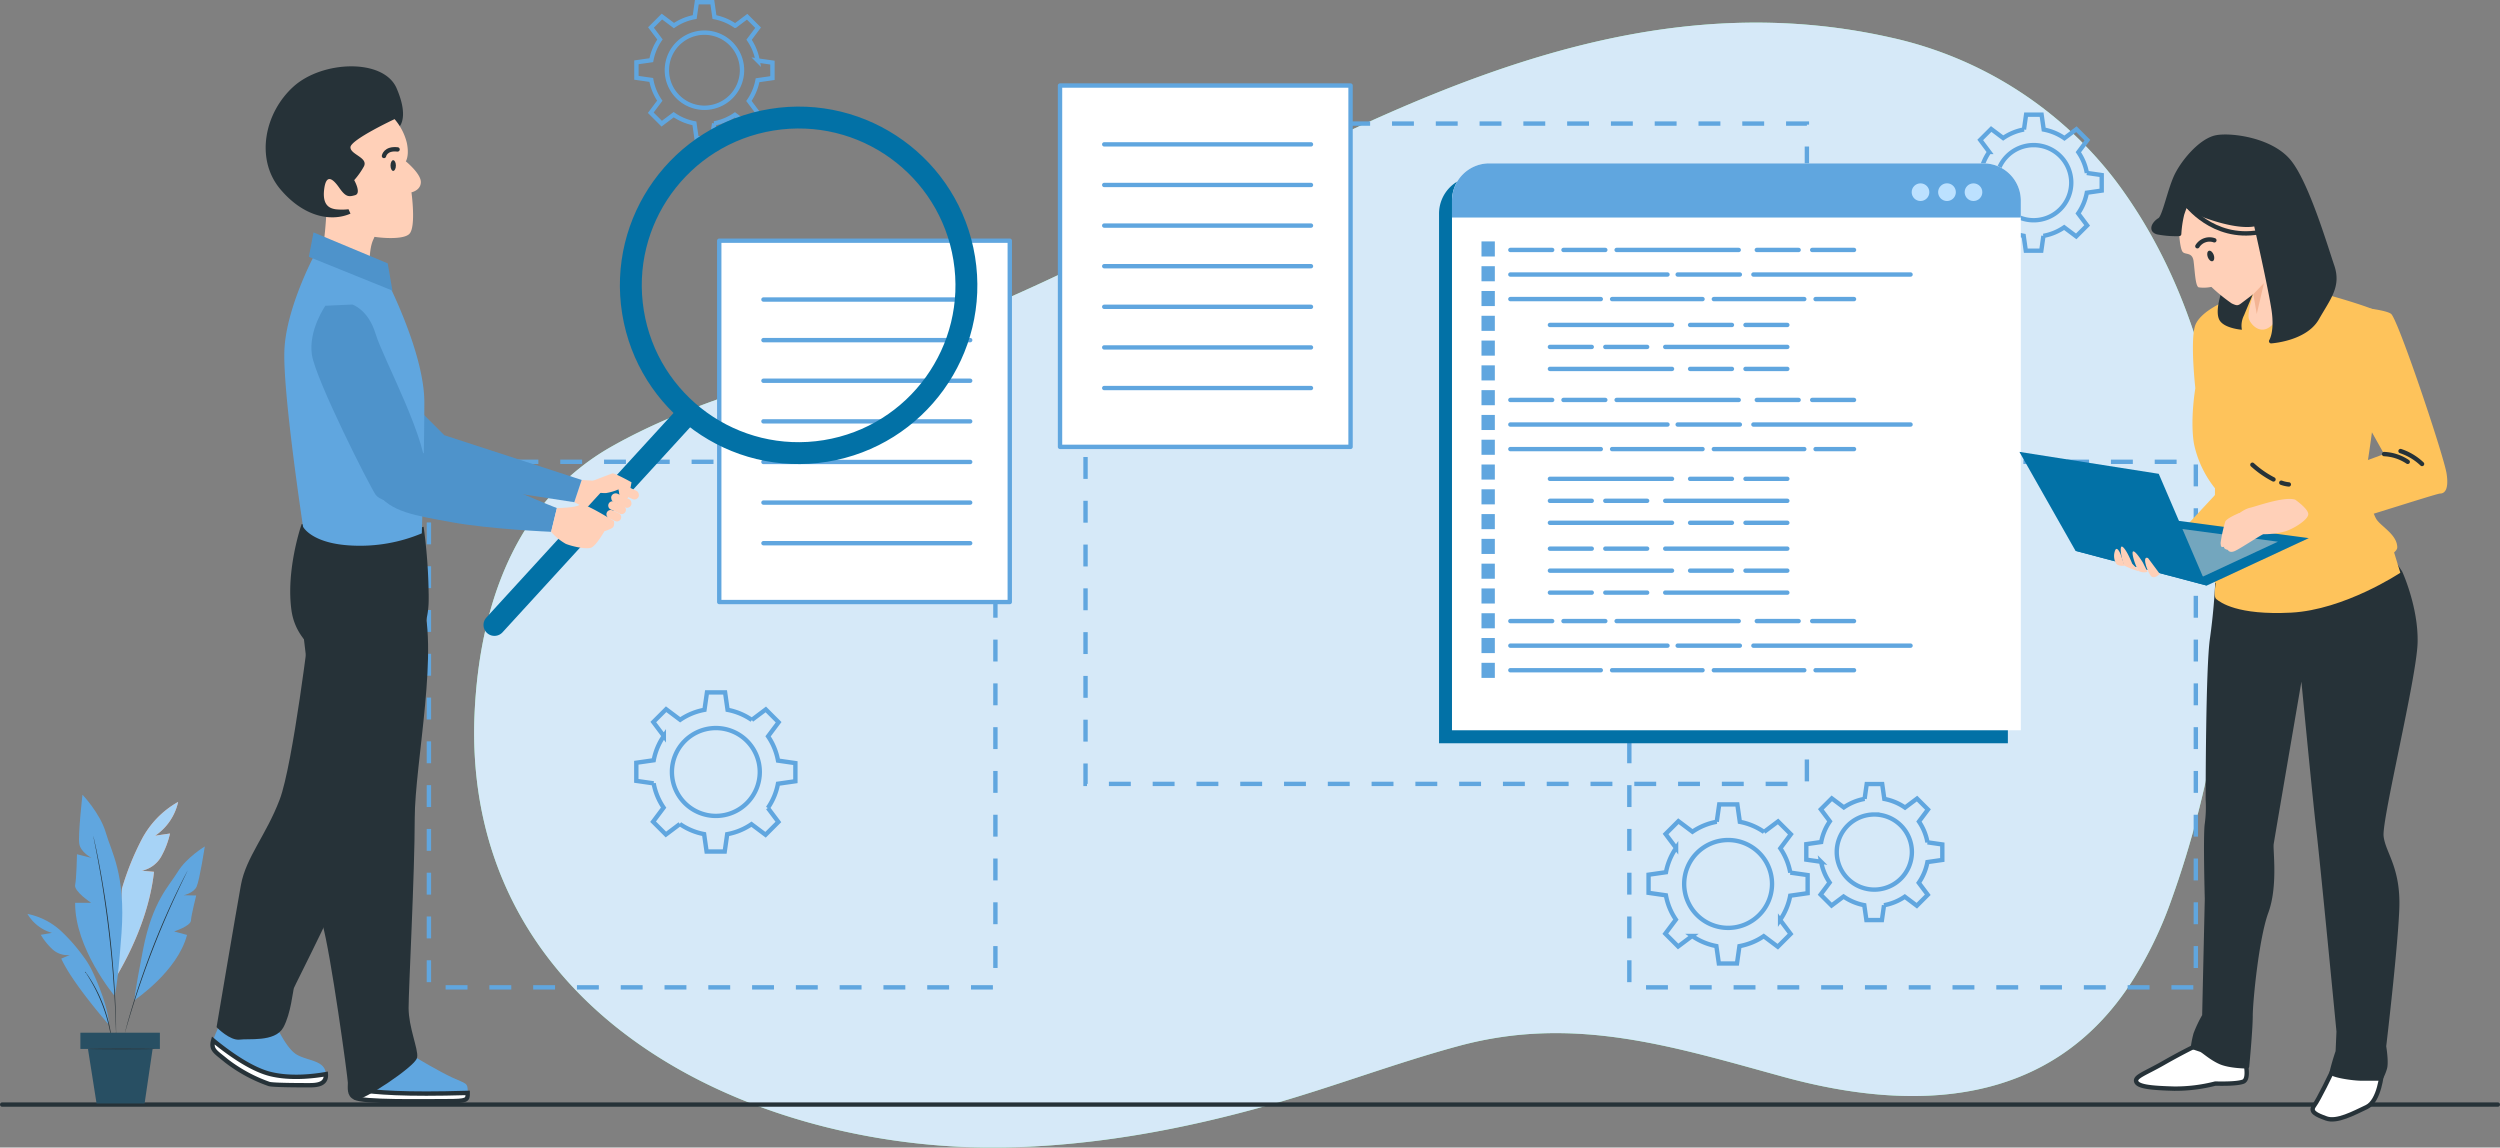 <svg xmlns="http://www.w3.org/2000/svg" width="571" height="262.103" viewBox="0 0 571 262.103">
  <rect x="0" y="0" width="571" height="262.103" fill="#808080" stroke="none"/>
  <g id="IT_Service_New_Zealand_ic_9" transform="translate(-825.956 -4858.5)">
    <g id="Group_310761" data-name="Group 310761" transform="translate(870.692 4845.2)">
      <g id="Background_Simple" data-name="Background Simple" transform="translate(18.556 21.461)">
        <g id="Group_310686" data-name="Group 310686" transform="translate(45 -3)">
          <path id="Path_140894" data-name="Path 140894" d="M181.916,74.2c56.47-27.8,114.551-64.162,180.153-49.283a88.521,88.521,0,0,1,51.364,32.912c33.459,44.833,30.738,113.5,12.559,163.97a91.711,91.711,0,0,1-9.146,18.856c-18.45,28.476-49.54,29.818-79.528,21.585-25.378-6.968-47.862-14.135-74.076-7.051-14.52,3.924-28.59,9.317-43.056,13.421-19.7,5.588-40,9.385-60.512,9.769-54.265,1.018-116.252-26.665-121.06-87.265a95.3,95.3,0,0,1-.19-11.81c1.084-24.192,9.079-48.42,31.241-60.981,22.281-12.628,48.716-17.621,72.549-26.577C155.764,86.65,168.914,80.6,181.916,74.2Z" transform="translate(-38.323 -21.461)" fill="#92e3a9"/>
          <path id="Path_140895" data-name="Path 140895" d="M181.916,74.2c56.47-27.8,114.551-64.162,180.153-49.283a88.521,88.521,0,0,1,51.364,32.912c33.459,44.833,30.738,113.5,12.559,163.97a91.711,91.711,0,0,1-9.146,18.856c-18.45,28.476-49.54,29.818-79.528,21.585-25.378-6.968-47.862-14.135-74.076-7.051-14.52,3.924-28.59,9.317-43.056,13.421-19.7,5.588-40,9.385-60.512,9.769-54.265,1.018-116.252-26.665-121.06-87.265a95.3,95.3,0,0,1-.19-11.81c1.084-24.192,9.079-48.42,31.241-60.981,22.281-12.628,48.716-17.621,72.549-26.577C155.764,86.65,168.914,80.6,181.916,74.2Z" transform="translate(-38.323 -21.461)" fill="#d6e9f8"/>
        </g>
      </g>
      <g id="Floor" transform="translate(-44.236 265.582)">
        <line id="Line_832" data-name="Line 832" x2="570" transform="translate(0 0)" fill="none" stroke="#263238" stroke-linecap="round" stroke-linejoin="round" stroke-width="1"/>
      </g>
      <g id="Segment_Lines" data-name="Segment Lines" transform="translate(53.226 41.524)">
        <rect id="Rectangle_163628" data-name="Rectangle 163628" width="164.759" height="150.818" transform="translate(149.973)" fill="none" stroke="#60a6df" stroke-miterlimit="10" stroke-width="1" stroke-dasharray="5"/>
        <rect id="Rectangle_163629" data-name="Rectangle 163629" width="129.389" height="120.038" transform="translate(0 77.25)" fill="none" stroke="#60a6df" stroke-miterlimit="10" stroke-width="1" stroke-dasharray="5"/>
        <rect id="Rectangle_163630" data-name="Rectangle 163630" width="129.389" height="120.038" transform="translate(274.176 77.25)" fill="none" stroke="#60a6df" stroke-miterlimit="10" stroke-width="1" stroke-dasharray="5"/>
      </g>
      <g id="Gears" transform="translate(117.596 39.486)">
        <path id="Path_140930" data-name="Path 140930" d="M133.33,89.29v4.138l3.964.567a14.359,14.359,0,0,0,2.276,5.545l-2.41,3.215,2.926,2.926,3.2-2.4a14.35,14.35,0,0,0,5.53,2.31l.569,3.978h4.138l.567-3.963a14.351,14.351,0,0,0,5.545-2.276l3.215,2.41,2.926-2.926-2.4-3.2a14.357,14.357,0,0,0,2.31-5.53l3.978-.569V89.372L165.7,88.8a14.355,14.355,0,0,0-2.276-5.545l2.41-3.215-2.926-2.926-3.2,2.4a14.359,14.359,0,0,0-5.53-2.31l-.569-3.978H149.47L148.9,77.2a14.371,14.371,0,0,0-5.545,2.276l-3.214-2.41-2.926,2.926,2.4,3.2a14.359,14.359,0,0,0-2.31,5.53ZM151.5,81.367A10.033,10.033,0,1,1,141.466,91.4,10.033,10.033,0,0,1,151.5,81.367Z" transform="translate(-150.33 58.736)" fill="none" stroke="#60a6df" stroke-miterlimit="10" stroke-width="1"/>
        <path id="Path_140931" data-name="Path 140931" d="M192.064,84.11v3.539l3.389.484a12.277,12.277,0,0,0,1.947,4.742l-2.061,2.749,2.5,2.5,2.739-2.054a12.282,12.282,0,0,0,4.729,1.976l.487,3.4h3.539l.485-3.39a12.275,12.275,0,0,0,4.742-1.947l2.749,2.061,2.5-2.5-2.054-2.739a12.282,12.282,0,0,0,1.976-4.729l3.4-.487V84.179l-3.39-.485a12.275,12.275,0,0,0-1.947-4.742l2.061-2.749-2.5-2.5-2.739,2.054a12.273,12.273,0,0,0-4.729-1.976l-.487-3.4h-3.539l-.484,3.39a12.278,12.278,0,0,0-4.742,1.947l-2.748-2.061-2.5,2.5,2.054,2.74a12.282,12.282,0,0,0-1.976,4.729ZM207.6,77.334a8.58,8.58,0,1,1-8.58,8.579A8.579,8.579,0,0,1,207.6,77.334Z" transform="translate(-209.037 -96.063)" fill="none" stroke="#60a6df" stroke-miterlimit="10" stroke-width="1"/>
        <path id="Path_140932" data-name="Path 140932" d="M497.884,342.294v4.138l3.964.567a14.354,14.354,0,0,0,2.276,5.545l-2.411,3.214,2.926,2.926,3.2-2.4a14.361,14.361,0,0,0,5.531,2.31l.569,3.978h4.138l.567-3.964a14.354,14.354,0,0,0,5.545-2.276l3.214,2.411,2.926-2.926-2.4-3.2a14.352,14.352,0,0,0,2.31-5.531l3.978-.569v-4.138l-3.963-.567a14.351,14.351,0,0,0-2.276-5.545l2.41-3.215-2.926-2.926-3.2,2.4a14.358,14.358,0,0,0-5.53-2.31l-.569-3.978h-4.138l-.567,3.963a14.353,14.353,0,0,0-5.545,2.276l-3.214-2.41-2.926,2.926,2.4,3.2a14.359,14.359,0,0,0-2.31,5.53Zm18.168-7.923A10.033,10.033,0,1,1,506.02,344.4,10.033,10.033,0,0,1,516.052,334.371Z" transform="translate(-283.686 -168.695)" fill="none" stroke="#60a6df" stroke-miterlimit="10" stroke-width="1"/>
        <path id="Path_140933" data-name="Path 140933" d="M556.618,337.113v3.539l3.389.485a12.275,12.275,0,0,0,1.947,4.742l-2.061,2.749,2.5,2.5,2.739-2.053a12.284,12.284,0,0,0,4.73,1.975l.486,3.4h3.539l.485-3.389a12.293,12.293,0,0,0,4.742-1.947l2.749,2.061,2.5-2.5-2.054-2.739a12.271,12.271,0,0,0,1.976-4.73l3.4-.487v-3.539l-3.39-.485a12.279,12.279,0,0,0-1.946-4.742l2.061-2.749-2.5-2.5-2.74,2.054a12.282,12.282,0,0,0-4.729-1.976l-.487-3.4H570.42l-.485,3.389a12.28,12.28,0,0,0-4.742,1.947l-2.749-2.061-2.5,2.5L562,331.9a12.286,12.286,0,0,0-1.976,4.73Zm15.537-6.776a8.58,8.58,0,1,1-8.58,8.58A8.58,8.58,0,0,1,572.155,330.338Z" transform="translate(-306.393 -170.494)" fill="none" stroke="#60a6df" stroke-miterlimit="10" stroke-width="1"/>
        <path id="Path_140934" data-name="Path 140934" d="M628.081,68.033v3.539l3.389.484a12.279,12.279,0,0,0,1.947,4.742l-2.061,2.749,2.5,2.5L636.6,80a12.285,12.285,0,0,0,4.73,1.976l.487,3.4h3.539l.485-3.389a12.275,12.275,0,0,0,4.742-1.947l2.749,2.061,2.5-2.5-2.054-2.739a12.278,12.278,0,0,0,1.976-4.729l3.4-.487V68.1l-3.389-.485a12.293,12.293,0,0,0-1.947-4.742l2.061-2.749-2.5-2.5-2.739,2.054a12.277,12.277,0,0,0-4.73-1.976l-.487-3.4h-3.539l-.485,3.39a12.272,12.272,0,0,0-4.742,1.947l-2.749-2.061-2.5,2.5,2.054,2.74a12.282,12.282,0,0,0-1.976,4.729Zm15.537-6.775a8.58,8.58,0,1,1-8.58,8.579A8.579,8.579,0,0,1,643.618,61.257Z" transform="translate(-341.456 -54.3)" fill="none" stroke="#60a6df" stroke-miterlimit="10" stroke-width="1"/>
      </g>
      <g id="Screen" transform="translate(283.941 50.614)">
        <g id="Group_310697" data-name="Group 310697">
          <path id="Rectangle_163632" data-name="Rectangle 163632" d="M8.521,0H121.4a8.521,8.521,0,0,1,8.521,8.521V129.484a0,0,0,0,1,0,0H0a0,0,0,0,1,0,0V8.521A8.521,8.521,0,0,1,8.521,0Z" transform="translate(0 2.957)" fill="#0271a6"/>
          <path id="Rectangle_163633" data-name="Rectangle 163633" d="M8.521,0H121.4a8.521,8.521,0,0,1,8.521,8.521V129.485a0,0,0,0,1,0,0H0a0,0,0,0,1,0,0V8.521A8.521,8.521,0,0,1,8.521,0Z" transform="translate(2.957)" fill="#fff"/>
          <path id="Rectangle_163634" data-name="Rectangle 163634" d="M8.521,0H121.4a8.521,8.521,0,0,1,8.521,8.521v3.855a0,0,0,0,1,0,0H0a0,0,0,0,1,0,0V8.521A8.521,8.521,0,0,1,8.521,0Z" transform="translate(2.957)" fill="#60a6df"/>
          <g id="Group_310696" data-name="Group 310696" transform="translate(107.949 4.564)">
            <circle id="Ellipse_4809" data-name="Ellipse 4809" cx="2.017" cy="2.017" r="2.017" transform="translate(0 0)" fill="#bce1ff"/>
            <path id="Path_140935" data-name="Path 140935" d="M621.275,83.4a2.017,2.017,0,1,0-2.017,2.017A2.017,2.017,0,0,0,621.275,83.4Z" transform="translate(-611.19 -81.387)" fill="#bce1ff"/>
            <circle id="Ellipse_4810" data-name="Ellipse 4810" cx="2.017" cy="2.017" r="2.017" transform="translate(12.102 0)" fill="#bce1ff"/>
          </g>
        </g>
        <g id="Group_310717" data-name="Group 310717" transform="translate(9.694 17.825)">
          <g id="Group_310699" data-name="Group 310699" transform="translate(6.594 1.949)">
            <line id="Line_835" data-name="Line 835" x2="9.553" fill="none" stroke="#60a6df" stroke-linecap="round" stroke-linejoin="round" stroke-width="1"/>
            <line id="Line_836" data-name="Line 836" x2="35.89" transform="translate(0 5.612)" fill="none" stroke="#60a6df" stroke-linecap="round" stroke-linejoin="round" stroke-width="1"/>
            <line id="Line_837" data-name="Line 837" x2="35.89" transform="translate(55.513 5.612)" fill="none" stroke="#60a6df" stroke-linecap="round" stroke-linejoin="round" stroke-width="1"/>
            <line id="Line_838" data-name="Line 838" x2="14.201" transform="translate(38.214 5.612)" fill="none" stroke="#60a6df" stroke-linecap="round" stroke-linejoin="round" stroke-width="1"/>
            <line id="Line_839" data-name="Line 839" x2="20.656" transform="translate(0 11.223)" fill="none" stroke="#60a6df" stroke-linecap="round" stroke-linejoin="round" stroke-width="1"/>
            <line id="Line_840" data-name="Line 840" x2="20.656" transform="translate(23.238 11.223)" fill="none" stroke="#60a6df" stroke-linecap="round" stroke-linejoin="round" stroke-width="1"/>
            <line id="Line_841" data-name="Line 841" x2="20.656" transform="translate(46.476 11.223)" fill="none" stroke="#60a6df" stroke-linecap="round" stroke-linejoin="round" stroke-width="1"/>
            <line id="Line_842" data-name="Line 842" x2="8.779" transform="translate(69.714 11.223)" fill="none" stroke="#60a6df" stroke-linecap="round" stroke-linejoin="round" stroke-width="1"/>
            <line id="Line_843" data-name="Line 843" x2="9.553" transform="translate(12.135)" fill="none" stroke="#60a6df" stroke-linecap="round" stroke-linejoin="round" stroke-width="1"/>
            <g id="Group_310698" data-name="Group 310698" transform="translate(24.271)">
              <line id="Line_844" data-name="Line 844" x2="9.553" transform="translate(44.669)" fill="none" stroke="#60a6df" stroke-linecap="round" stroke-linejoin="round" stroke-width="1"/>
              <line id="Line_845" data-name="Line 845" x2="9.553" transform="translate(32.017)" fill="none" stroke="#60a6df" stroke-linecap="round" stroke-linejoin="round" stroke-width="1"/>
              <line id="Line_846" data-name="Line 846" x2="27.886" fill="none" stroke="#60a6df" stroke-linecap="round" stroke-linejoin="round" stroke-width="1"/>
            </g>
          </g>
          <g id="Group_310701" data-name="Group 310701" transform="translate(6.594 36.21)">
            <line id="Line_847" data-name="Line 847" x2="9.553" fill="none" stroke="#60a6df" stroke-linecap="round" stroke-linejoin="round" stroke-width="1"/>
            <line id="Line_848" data-name="Line 848" x2="35.89" transform="translate(0 5.612)" fill="none" stroke="#60a6df" stroke-linecap="round" stroke-linejoin="round" stroke-width="1"/>
            <line id="Line_849" data-name="Line 849" x2="35.89" transform="translate(55.513 5.612)" fill="none" stroke="#60a6df" stroke-linecap="round" stroke-linejoin="round" stroke-width="1"/>
            <line id="Line_850" data-name="Line 850" x2="14.201" transform="translate(38.214 5.612)" fill="none" stroke="#60a6df" stroke-linecap="round" stroke-linejoin="round" stroke-width="1"/>
            <line id="Line_851" data-name="Line 851" x2="20.656" transform="translate(0 11.224)" fill="none" stroke="#60a6df" stroke-linecap="round" stroke-linejoin="round" stroke-width="1"/>
            <line id="Line_852" data-name="Line 852" x2="20.656" transform="translate(23.238 11.224)" fill="none" stroke="#60a6df" stroke-linecap="round" stroke-linejoin="round" stroke-width="1"/>
            <line id="Line_853" data-name="Line 853" x2="20.656" transform="translate(46.476 11.224)" fill="none" stroke="#60a6df" stroke-linecap="round" stroke-linejoin="round" stroke-width="1"/>
            <line id="Line_854" data-name="Line 854" x2="8.779" transform="translate(69.714 11.224)" fill="none" stroke="#60a6df" stroke-linecap="round" stroke-linejoin="round" stroke-width="1"/>
            <line id="Line_855" data-name="Line 855" x2="9.553" transform="translate(12.135)" fill="none" stroke="#60a6df" stroke-linecap="round" stroke-linejoin="round" stroke-width="1"/>
            <g id="Group_310700" data-name="Group 310700" transform="translate(24.271)">
              <line id="Line_856" data-name="Line 856" x2="9.553" transform="translate(44.669)" fill="none" stroke="#60a6df" stroke-linecap="round" stroke-linejoin="round" stroke-width="1"/>
              <line id="Line_857" data-name="Line 857" x2="9.553" transform="translate(32.017)" fill="none" stroke="#60a6df" stroke-linecap="round" stroke-linejoin="round" stroke-width="1"/>
              <line id="Line_858" data-name="Line 858" x2="27.886" fill="none" stroke="#60a6df" stroke-linecap="round" stroke-linejoin="round" stroke-width="1"/>
            </g>
          </g>
          <g id="Group_310703" data-name="Group 310703" transform="translate(6.594 86.716)">
            <line id="Line_859" data-name="Line 859" x2="9.553" fill="none" stroke="#60a6df" stroke-linecap="round" stroke-linejoin="round" stroke-width="1"/>
            <line id="Line_860" data-name="Line 860" x2="35.89" transform="translate(0 5.612)" fill="none" stroke="#60a6df" stroke-linecap="round" stroke-linejoin="round" stroke-width="1"/>
            <line id="Line_861" data-name="Line 861" x2="35.89" transform="translate(55.513 5.612)" fill="none" stroke="#60a6df" stroke-linecap="round" stroke-linejoin="round" stroke-width="1"/>
            <line id="Line_862" data-name="Line 862" x2="14.201" transform="translate(38.214 5.612)" fill="none" stroke="#60a6df" stroke-linecap="round" stroke-linejoin="round" stroke-width="1"/>
            <line id="Line_863" data-name="Line 863" x2="20.656" transform="translate(0 11.224)" fill="none" stroke="#60a6df" stroke-linecap="round" stroke-linejoin="round" stroke-width="1"/>
            <line id="Line_864" data-name="Line 864" x2="20.656" transform="translate(23.238 11.224)" fill="none" stroke="#60a6df" stroke-linecap="round" stroke-linejoin="round" stroke-width="1"/>
            <line id="Line_865" data-name="Line 865" x2="20.656" transform="translate(46.476 11.224)" fill="none" stroke="#60a6df" stroke-linecap="round" stroke-linejoin="round" stroke-width="1"/>
            <line id="Line_866" data-name="Line 866" x2="8.779" transform="translate(69.714 11.224)" fill="none" stroke="#60a6df" stroke-linecap="round" stroke-linejoin="round" stroke-width="1"/>
            <line id="Line_867" data-name="Line 867" x2="9.553" transform="translate(12.135)" fill="none" stroke="#60a6df" stroke-linecap="round" stroke-linejoin="round" stroke-width="1"/>
            <g id="Group_310702" data-name="Group 310702" transform="translate(24.271)">
              <line id="Line_868" data-name="Line 868" x2="9.553" transform="translate(44.669)" fill="none" stroke="#60a6df" stroke-linecap="round" stroke-linejoin="round" stroke-width="1"/>
              <line id="Line_869" data-name="Line 869" x2="9.553" transform="translate(32.017)" fill="none" stroke="#60a6df" stroke-linecap="round" stroke-linejoin="round" stroke-width="1"/>
              <line id="Line_870" data-name="Line 870" x2="27.886" fill="none" stroke="#60a6df" stroke-linecap="round" stroke-linejoin="round" stroke-width="1"/>
            </g>
          </g>
          <g id="Group_310707" data-name="Group 310707" transform="translate(15.631 19.079)">
            <g id="Group_310704" data-name="Group 310704">
              <line id="Line_871" data-name="Line 871" x2="9.553" transform="translate(44.669)" fill="none" stroke="#60a6df" stroke-linecap="round" stroke-linejoin="round" stroke-width="1"/>
              <line id="Line_872" data-name="Line 872" x2="9.553" transform="translate(32.017)" fill="none" stroke="#60a6df" stroke-linecap="round" stroke-linejoin="round" stroke-width="1"/>
              <line id="Line_873" data-name="Line 873" x2="27.886" fill="none" stroke="#60a6df" stroke-linecap="round" stroke-linejoin="round" stroke-width="1"/>
            </g>
            <g id="Group_310705" data-name="Group 310705" transform="translate(0 10.042)">
              <line id="Line_874" data-name="Line 874" x2="9.553" transform="translate(44.669)" fill="none" stroke="#60a6df" stroke-linecap="round" stroke-linejoin="round" stroke-width="1"/>
              <line id="Line_875" data-name="Line 875" x2="9.553" transform="translate(32.017)" fill="none" stroke="#60a6df" stroke-linecap="round" stroke-linejoin="round" stroke-width="1"/>
              <line id="Line_876" data-name="Line 876" x2="27.886" fill="none" stroke="#60a6df" stroke-linecap="round" stroke-linejoin="round" stroke-width="1"/>
            </g>
            <g id="Group_310706" data-name="Group 310706" transform="translate(0 5.021)">
              <line id="Line_877" data-name="Line 877" x1="9.553" fill="none" stroke="#60a6df" stroke-linecap="round" stroke-linejoin="round" stroke-width="1"/>
              <line id="Line_878" data-name="Line 878" x1="9.553" transform="translate(12.652)" fill="none" stroke="#60a6df" stroke-linecap="round" stroke-linejoin="round" stroke-width="1"/>
              <line id="Line_879" data-name="Line 879" x1="27.886" transform="translate(26.336)" fill="none" stroke="#60a6df" stroke-linecap="round" stroke-linejoin="round" stroke-width="1"/>
            </g>
          </g>
          <g id="Group_310711" data-name="Group 310711" transform="translate(15.631 54.227)">
            <g id="Group_310708" data-name="Group 310708">
              <line id="Line_880" data-name="Line 880" x2="9.553" transform="translate(44.669)" fill="none" stroke="#60a6df" stroke-linecap="round" stroke-linejoin="round" stroke-width="1"/>
              <line id="Line_881" data-name="Line 881" x2="9.553" transform="translate(32.017)" fill="none" stroke="#60a6df" stroke-linecap="round" stroke-linejoin="round" stroke-width="1"/>
              <line id="Line_882" data-name="Line 882" x2="27.886" fill="none" stroke="#60a6df" stroke-linecap="round" stroke-linejoin="round" stroke-width="1"/>
            </g>
            <g id="Group_310709" data-name="Group 310709" transform="translate(0 10.042)">
              <line id="Line_883" data-name="Line 883" x2="9.553" transform="translate(44.669)" fill="none" stroke="#60a6df" stroke-linecap="round" stroke-linejoin="round" stroke-width="1"/>
              <line id="Line_884" data-name="Line 884" x2="9.553" transform="translate(32.017)" fill="none" stroke="#60a6df" stroke-linecap="round" stroke-linejoin="round" stroke-width="1"/>
              <line id="Line_885" data-name="Line 885" x2="27.886" fill="none" stroke="#60a6df" stroke-linecap="round" stroke-linejoin="round" stroke-width="1"/>
            </g>
            <g id="Group_310710" data-name="Group 310710" transform="translate(0 5.021)">
              <line id="Line_886" data-name="Line 886" x1="9.553" fill="none" stroke="#60a6df" stroke-linecap="round" stroke-linejoin="round" stroke-width="1"/>
              <line id="Line_887" data-name="Line 887" x1="9.553" transform="translate(12.652)" fill="none" stroke="#60a6df" stroke-linecap="round" stroke-linejoin="round" stroke-width="1"/>
              <line id="Line_888" data-name="Line 888" x1="27.886" transform="translate(26.336)" fill="none" stroke="#60a6df" stroke-linecap="round" stroke-linejoin="round" stroke-width="1"/>
            </g>
          </g>
          <g id="Group_310715" data-name="Group 310715" transform="translate(15.631 70.176)">
            <g id="Group_310712" data-name="Group 310712">
              <line id="Line_889" data-name="Line 889" x1="9.553" fill="none" stroke="#60a6df" stroke-linecap="round" stroke-linejoin="round" stroke-width="1"/>
              <line id="Line_890" data-name="Line 890" x1="9.553" transform="translate(12.652)" fill="none" stroke="#60a6df" stroke-linecap="round" stroke-linejoin="round" stroke-width="1"/>
              <line id="Line_891" data-name="Line 891" x1="27.886" transform="translate(26.336)" fill="none" stroke="#60a6df" stroke-linecap="round" stroke-linejoin="round" stroke-width="1"/>
            </g>
            <g id="Group_310713" data-name="Group 310713" transform="translate(0 10.042)">
              <line id="Line_892" data-name="Line 892" x1="9.553" fill="none" stroke="#60a6df" stroke-linecap="round" stroke-linejoin="round" stroke-width="1"/>
              <line id="Line_893" data-name="Line 893" x1="9.553" transform="translate(12.652)" fill="none" stroke="#60a6df" stroke-linecap="round" stroke-linejoin="round" stroke-width="1"/>
              <line id="Line_894" data-name="Line 894" x1="27.886" transform="translate(26.336)" fill="none" stroke="#60a6df" stroke-linecap="round" stroke-linejoin="round" stroke-width="1"/>
            </g>
            <g id="Group_310714" data-name="Group 310714" transform="translate(0 5.021)">
              <line id="Line_895" data-name="Line 895" x2="9.553" transform="translate(44.669)" fill="none" stroke="#60a6df" stroke-linecap="round" stroke-linejoin="round" stroke-width="1"/>
              <line id="Line_896" data-name="Line 896" x2="9.553" transform="translate(32.017)" fill="none" stroke="#60a6df" stroke-linecap="round" stroke-linejoin="round" stroke-width="1"/>
              <line id="Line_897" data-name="Line 897" x2="27.886" fill="none" stroke="#60a6df" stroke-linecap="round" stroke-linejoin="round" stroke-width="1"/>
            </g>
          </g>
          <g id="Group_310716" data-name="Group 310716">
            <rect id="Rectangle_163635" data-name="Rectangle 163635" width="3.05" height="3.446" fill="#60a6df"/>
            <rect id="Rectangle_163636" data-name="Rectangle 163636" width="3.05" height="3.446" transform="translate(0 5.662)" fill="#60a6df"/>
            <rect id="Rectangle_163637" data-name="Rectangle 163637" width="3.05" height="3.446" transform="translate(0 11.323)" fill="#60a6df"/>
            <rect id="Rectangle_163638" data-name="Rectangle 163638" width="3.05" height="3.446" transform="translate(0 16.985)" fill="#60a6df"/>
            <rect id="Rectangle_163639" data-name="Rectangle 163639" width="3.05" height="3.446" transform="translate(0 22.646)" fill="#60a6df"/>
            <rect id="Rectangle_163640" data-name="Rectangle 163640" width="3.05" height="3.446" transform="translate(0 28.308)" fill="#60a6df"/>
            <rect id="Rectangle_163641" data-name="Rectangle 163641" width="3.05" height="3.446" transform="translate(0 33.969)" fill="#60a6df"/>
            <rect id="Rectangle_163642" data-name="Rectangle 163642" width="3.05" height="3.446" transform="translate(0 39.631)" fill="#60a6df"/>
            <rect id="Rectangle_163643" data-name="Rectangle 163643" width="3.05" height="3.446" transform="translate(0 45.293)" fill="#60a6df"/>
            <rect id="Rectangle_163644" data-name="Rectangle 163644" width="3.05" height="3.446" transform="translate(0 50.954)" fill="#60a6df"/>
            <rect id="Rectangle_163645" data-name="Rectangle 163645" width="3.05" height="3.446" transform="translate(0 56.616)" fill="#60a6df"/>
            <rect id="Rectangle_163646" data-name="Rectangle 163646" width="3.05" height="3.446" transform="translate(0 62.277)" fill="#60a6df"/>
            <rect id="Rectangle_163647" data-name="Rectangle 163647" width="3.05" height="3.446" transform="translate(0 67.939)" fill="#60a6df"/>
            <rect id="Rectangle_163648" data-name="Rectangle 163648" width="3.05" height="3.446" transform="translate(0 73.6)" fill="#60a6df"/>
            <rect id="Rectangle_163649" data-name="Rectangle 163649" width="3.05" height="3.446" transform="translate(0 79.262)" fill="#60a6df"/>
            <rect id="Rectangle_163650" data-name="Rectangle 163650" width="3.05" height="3.446" transform="translate(0 84.924)" fill="#60a6df"/>
            <rect id="Rectangle_163651" data-name="Rectangle 163651" width="3.05" height="3.446" transform="translate(0 90.585)" fill="#60a6df"/>
            <rect id="Rectangle_163652" data-name="Rectangle 163652" width="3.05" height="3.446" transform="translate(0 96.247)" fill="#60a6df"/>
          </g>
        </g>
      </g>
      <g id="Files" transform="translate(142.539 32.834)">
        <g id="Group_310719" data-name="Group 310719" transform="translate(-23 35.439)">
          <rect id="Rectangle_163653" data-name="Rectangle 163653" width="82.531" height="66.356" transform="translate(0 82.531) rotate(-90)" fill="#fff" stroke="#60a6df" stroke-linecap="round" stroke-linejoin="round" stroke-width="1"/>
          <g id="Group_310718" data-name="Group 310718" transform="translate(10.097 13.438)">
            <line id="Line_898" data-name="Line 898" x2="47.22" transform="translate(0 55.655)" fill="none" stroke="#60a6df" stroke-linecap="round" stroke-linejoin="round" stroke-width="1"/>
            <line id="Line_899" data-name="Line 899" x2="47.22" transform="translate(0 46.379)" fill="none" stroke="#60a6df" stroke-linecap="round" stroke-linejoin="round" stroke-width="1"/>
            <line id="Line_900" data-name="Line 900" x2="47.22" transform="translate(0 37.103)" fill="none" stroke="#60a6df" stroke-linecap="round" stroke-linejoin="round" stroke-width="1"/>
            <line id="Line_901" data-name="Line 901" x2="47.22" transform="translate(0 27.827)" fill="none" stroke="#60a6df" stroke-linecap="round" stroke-linejoin="round" stroke-width="1"/>
            <line id="Line_902" data-name="Line 902" x2="47.22" transform="translate(0 18.552)" fill="none" stroke="#60a6df" stroke-linecap="round" stroke-linejoin="round" stroke-width="1"/>
            <line id="Line_903" data-name="Line 903" x2="47.22" transform="translate(0 9.276)" fill="none" stroke="#60a6df" stroke-linecap="round" stroke-linejoin="round" stroke-width="1"/>
            <line id="Line_904" data-name="Line 904" x2="47.22" fill="none" stroke="#60a6df" stroke-linecap="round" stroke-linejoin="round" stroke-width="1"/>
          </g>
        </g>
        <g id="Group_310722" data-name="Group 310722" transform="translate(52.196)">
          <g id="Group_310721" data-name="Group 310721" transform="translate(2.638)">
            <rect id="Rectangle_163655" data-name="Rectangle 163655" width="82.531" height="66.356" transform="translate(0 82.531) rotate(-90)" fill="#fff" stroke="#60a6df" stroke-linecap="round" stroke-linejoin="round" stroke-width="1"/>
            <g id="Group_310720" data-name="Group 310720" transform="translate(10.097 13.438)">
              <line id="Line_905" data-name="Line 905" x2="47.22" transform="translate(0 55.655)" fill="none" stroke="#60a6df" stroke-linecap="round" stroke-linejoin="round" stroke-width="1"/>
              <line id="Line_906" data-name="Line 906" x2="47.22" transform="translate(0 46.379)" fill="none" stroke="#60a6df" stroke-linecap="round" stroke-linejoin="round" stroke-width="1"/>
              <line id="Line_907" data-name="Line 907" x2="47.22" transform="translate(0 37.103)" fill="none" stroke="#60a6df" stroke-linecap="round" stroke-linejoin="round" stroke-width="1"/>
              <line id="Line_908" data-name="Line 908" x2="47.22" transform="translate(0 27.827)" fill="none" stroke="#60a6df" stroke-linecap="round" stroke-linejoin="round" stroke-width="1"/>
              <line id="Line_909" data-name="Line 909" x2="47.22" transform="translate(0 18.552)" fill="none" stroke="#60a6df" stroke-linecap="round" stroke-linejoin="round" stroke-width="1"/>
              <line id="Line_910" data-name="Line 910" x2="47.22" transform="translate(0 9.276)" fill="none" stroke="#60a6df" stroke-linecap="round" stroke-linejoin="round" stroke-width="1"/>
              <line id="Line_911" data-name="Line 911" x2="47.22" fill="none" stroke="#60a6df" stroke-linecap="round" stroke-linejoin="round" stroke-width="1"/>
            </g>
          </g>
        </g>
      </g>
      <g id="Character_2" data-name="Character 2" transform="translate(416.497 44.518)">
        <g id="Group_310751" data-name="Group 310751">
          <g id="Group_310744" data-name="Group 310744" transform="translate(26.646 95.404)">
            <path id="Path_140952" data-name="Path 140952" d="M618.016,434.869s-2.857,1.391-6.9,3.7-6.493,3.031-6.06,4.186,3.463,1.442,8.658,1.587a36.721,36.721,0,0,0,9.379-1.155c.577,0,4.762.144,6.35-.432s.433-4.906.433-4.906S620.441,433.912,618.016,434.869Z" transform="translate(-605.009 -322.317)" fill="#fff" stroke="#263238" stroke-linecap="round" stroke-linejoin="round" stroke-width="1"/>
            <path id="Path_140953" data-name="Path 140953" d="M659.936,442.152s-2.954,6.167-4,7.556.347,2.084,2.778,2.952,6.252-1.215,9.2-2.605,3.473-7.814,3.473-7.814Z" transform="translate(-615.256 -323.823)" fill="#fff" stroke="#263238" stroke-linecap="round" stroke-linejoin="round" stroke-width="1"/>
            <path id="Path_140954" data-name="Path 140954" d="M668.672,297.956s3.643,7.956,3.444,15.924-8.167,40.243-7.768,44.227,3.984,7.171,3.585,16.733-2.988,31.274-2.988,31.274.6,3.585.2,4.98a11.016,11.016,0,0,1-1,2.39h-4.183c-2.391,0-6.972-.8-6.972-1.394a49.06,49.06,0,0,1,1.394-4.781l.2-4.581s-3.785-39.242-4.581-45.815-3.785-37.853-3.785-37.853-6.773,39.447-6.973,40.841,1,9.562-1.195,15.538-3.586,20.517-3.586,23.7-.8,11.553-.8,11.553-3.984,0-6.175-1-3.785-2.589-4.383-2.789l-1.793-.6a23.169,23.169,0,0,1,.6-2.988,28.332,28.332,0,0,1,1.992-4.182l.6-26.693s-.4-14.741,0-17.131a29.053,29.053,0,0,0,.2-5.578c0-.8,0-30.483,1-36.856a145.766,145.766,0,0,0,1.273-14.615l38.965-4.509Z" transform="translate(-608.314 -293.761)" fill="#263238" stroke="#263238" stroke-linecap="round" stroke-linejoin="round" stroke-width="1"/>
          </g>
          <path id="Path_140955" data-name="Path 140955" d="M668.051,291.356l1.88,6.113s-12.741,8.483-24.968,9.11-16.147-2.328-17.088-3.112.36-5.685.36-5.685,13.637,1.411,20.691-.313S668.051,291.356,668.051,291.356Z" transform="translate(-582.927 -197.87)" fill="#fec35b"/>
          <path id="Path_140956" data-name="Path 140956" d="M626,276.339l-6.2,6.674-1.669,1.788,8.1,2.265.834-10.488Z" transform="translate(-581.021 -194.828)" fill="#fec35b"/>
          <g id="Group_310745" data-name="Group 310745" transform="translate(39.528 35.08)">
            <path id="Path_140957" data-name="Path 140957" d="M650.664,218.778s13.28,3.569,14.137,5-3.322,32.8-3.923,35.2,1.2,9.921,2.4,11.574,4.659,3.457,4.659,6.312-19.39,9.921-26.3,9.921-14.613-1.156-15.365-1.907-.117-3.353-.117-3.954.151-17.586.151-17.586a24.243,24.243,0,0,1-4.81-10.221c-.9-5.561.323-12.635.323-12.635s-1.142-10.138-.143-13.994,8.568-6.568,8.568-6.568S637.669,216.779,650.664,218.778Z" transform="translate(-621.164 -218.112)" fill="#fec35b"/>
            <path id="Path_140958" data-name="Path 140958" d="M643.144,271.438a22.441,22.441,0,0,1-4.812-3.352" transform="translate(-624.642 -228.236)" fill="none" stroke="#263238" stroke-linecap="round" stroke-linejoin="round" stroke-width="1"/>
            <path id="Path_140959" data-name="Path 140959" d="M648.32,273.625a6.883,6.883,0,0,1-1.716-.393" transform="translate(-626.318 -229.279)" fill="none" stroke="#263238" stroke-linecap="round" stroke-linejoin="round" stroke-width="1"/>
          </g>
          <g id="Group_310746" data-name="Group 310746" transform="translate(30.628)">
            <path id="Path_140960" data-name="Path 140960" d="M629.172,218.855s-1.452,4.164-.387,6.1,5.131,2.227,5.131,2.227a5.165,5.165,0,0,1,.485-3.293c.871-2.13,2.324-5.519,2.324-5.519Z" transform="translate(-613.729 -183.084)" fill="#263238"/>
            <path id="Path_140961" data-name="Path 140961" d="M617.292,199.788s.193,3.292.774,4.067,2.227,0,2.517,2.13.388,5.713,1.162,6a8.633,8.633,0,0,0,2.905-.1,39.631,39.631,0,0,0,4.648,3.776c1.065.484,1.356.581,2.131,0s2.808-2.13,2.808-2.13-1.549,4.454-.968,5.81,2.711,3.583,5.132,1.356,3.873-7.262,3.873-7.262l-6.391-18.108-17.526-4.164S616.42,198.433,617.292,199.788Z" transform="translate(-611.434 -177.574)" fill="#ffd0b8"/>
            <path id="Path_140962" data-name="Path 140962" d="M633.58,194.881s3.1,13.653,3.874,18.785-.581,7.166-.581,7.166,7.747-.484,10.458-5.229,5.035-7.359,3.485-11.91-5.81-18.978-9.877-23.917-13.072-6.1-16.461-5.52-7.262,5.036-9.005,8.327-2.9,9.877-4.067,10.555-2.227,2.324-.484,2.809a22,22,0,0,0,4.938.388,25.025,25.025,0,0,1,.678-4.552c.484-1.452.871-2.324.871-2.324s.581,1.646,7.069,3.583,8.909.968,8.909.968Z" transform="translate(-610.003 -174.119)" fill="#263238" stroke="#263238" stroke-linecap="round" stroke-linejoin="round" stroke-width="1"/>
            <path id="Path_140963" data-name="Path 140963" d="M619.291,193.356s6.1,8.327,16.656,6.488" transform="translate(-611.885 -178.016)" fill="none" stroke="#263238" stroke-linecap="round" stroke-linejoin="round" stroke-width="1"/>
            <path id="Path_140964" data-name="Path 140964" d="M622.57,205.095a3.259,3.259,0,0,1,3.873-1.356" transform="translate(-612.549 -180.072)" fill="none" stroke="#263238" stroke-linecap="round" stroke-linejoin="round" stroke-width="1"/>
            <path id="Path_140966" data-name="Path 140966" d="M625.508,208.232c.237.654.734,1.073,1.112.936s.49-.777.254-1.431-.734-1.073-1.112-.936S625.271,207.578,625.508,208.232Z" transform="translate(-613.119 -180.735)" fill="#263238"/>
            <path id="Path_140967" data-name="Path 140967" d="M638.6,218.581l2.421-2.518-1.646,7.069Z" transform="translate(-615.796 -182.617)" fill="#f3b494"/>
          </g>
          <path id="Path_140968" data-name="Path 140968" d="M617.632,298.757l23.313-10.841-35.2-4.663-18.068,7.577Z" transform="translate(-574.852 -196.229)" fill="#0271a6"/>
          <path id="Path_140969" data-name="Path 140969" d="M618.544,297.226l17.14-7.97L609.8,285.828l-13.283,5.57Z" transform="translate(-576.644 -196.75)" fill="#73a6be"/>
          <path id="Path_140970" data-name="Path 140970" d="M614.374,294.937l-10.957-25.528L571.594,264.4l12.822,22.614Z" transform="translate(-571.594 -192.408)" fill="#0271a6"/>
          <g id="Group_310747" data-name="Group 310747" transform="translate(21.618 93.617)">
            <path id="Path_140971" data-name="Path 140971" d="M608.261,294.784l2.681,3.614s-.933,1.049-1.749.7S606.629,294.085,608.261,294.784Z" transform="translate(-600.504 -292.167)" fill="#ffd0b8"/>
            <path id="Path_140972" data-name="Path 140972" d="M607.418,297.564a2.615,2.615,0,0,1-1.864-.116c-.7-.466-1.982-4.43-1.4-4.546s2.215,2.565,2.215,2.565Z" transform="translate(-599.778 -291.799)" fill="#ffd0b8"/>
            <path id="Path_140973" data-name="Path 140973" d="M604.868,297.168a15.9,15.9,0,0,1-3.381-1.282c-.466-.466-1.4-4.9-.466-4.313s2.214,3.847,2.214,3.847Z" transform="translate(-599.092 -291.52)" fill="#ffd0b8"/>
            <path id="Path_140974" data-name="Path 140974" d="M601.1,296.022s-1.515.233-1.982-.583a3.466,3.466,0,0,1-.116-3.031c.467-.816,1.166.933,1.166.933Z" transform="translate(-598.704 -291.656)" fill="#ffd0b8"/>
          </g>
          <g id="Group_310750" data-name="Group 310750" transform="translate(45.941 38.744)">
            <g id="Group_310748" data-name="Group 310748" transform="translate(22.887)">
              <path id="Path_140975" data-name="Path 140975" d="M664.248,222.707s8.139.571,9.71,1.714,12.1,32.483,12.7,36.541-.751,4.509-1.5,4.509-18.337,5.712-20.442,6.162-2.556.151-3.307-.451-4.359-4.961-3.307-7.516a4.784,4.784,0,0,1,2.856-3.006l11.423-4.209-8.988-16.039" transform="translate(-657.909 -222.707)" fill="#fec35b"/>
              <path id="Path_140976" data-name="Path 140976" d="M681.445,266.8a10.507,10.507,0,0,0-5.39-1.773" transform="translate(-661.585 -231.28)" fill="none" stroke="#263238" stroke-linecap="round" stroke-linejoin="round" stroke-width="1"/>
              <path id="Path_140977" data-name="Path 140977" d="M680.761,264.17a12.99,12.99,0,0,1,4.911,2.946" transform="translate(-662.538 -231.107)" fill="none" stroke="#263238" stroke-linecap="round" stroke-linejoin="round" stroke-width="1"/>
            </g>
            <path id="Path_140978" data-name="Path 140978" d="M650.514,276.266s5.111-1.653,5.862-2.254,2.4-.151,3.307,1.954,0,5.562,0,5.562l-6.013,1.5s-1.5.3-3.006-2.255S648.86,276.417,650.514,276.266Z" transform="translate(-633.297 -233.051)" fill="#fec35b"/>
            <g id="Group_310749" data-name="Group 310749" transform="translate(0 43.992)">
              <path id="Path_140979" data-name="Path 140979" d="M633.411,281.923s-2.974,1.224-3.149,2.012a34.01,34.01,0,0,0-1.049,4.812c.087.7,0,1.049.787.875s1.75-2.012,2.45-3.762,1.574-4.024,1.574-4.024Z" transform="translate(-629.207 -278.678)" fill="#ffd0b8"/>
              <path id="Path_140980" data-name="Path 140980" d="M646.471,278.059s2.887,2.012,2.974,3.237-3.062,3.237-5.074,3.937a18.14,18.14,0,0,1-5.162.7c-.349,0-5.336,3.324-6.56,3.85s-1.575-.263-1.575-.263-.963-.175-.875-.7a6.347,6.347,0,0,1,.787-1.575s.438-1.75.963-3.761,3.237-3.412,4.2-3.587S644.021,277.184,646.471,278.059Z" transform="translate(-629.407 -277.876)" fill="#ffd0b8"/>
              <path id="Path_140981" data-name="Path 140981" d="M638.209,285.565a18.78,18.78,0,0,0-2.8,1.312c-.35.35-4.112,4.2-4.112,4.2" transform="translate(-629.63 -279.433)" fill="#ffd0b8"/>
              <line id="Line_921" data-name="Line 921" x1="4.899" y2="5.249" transform="translate(1.58 4.12)" fill="none"/>
            </g>
          </g>
        </g>
      </g>
      <g id="Character_1" data-name="Character 1" transform="translate(3.798 28.954)">
        <g id="Group_310760" data-name="Group 310760" transform="translate(0 0)">
          <path id="Path_140982" data-name="Path 140982" d="M158.6,265.9l-3.118-.2-1.694,5.083,7.049,3.592,4.472-7.449Z" transform="translate(-71.156 -171.731)" fill="#ffd0b8"/>
          <path id="Path_140983" data-name="Path 140983" d="M106.455,243.432l7.071,7.074L144.9,260.719l-1.694,5.083-36.589-5.608Z" transform="translate(-60.577 -166.755)" fill="#4e93cb"/>
          <g id="Group_310757" data-name="Group 310757">
            <path id="Path_140984" data-name="Path 140984" d="M80.548,181.823s-.214,6.005-.857,10.08-.858,5.791-.858,5.791l11.8,4.5s-1.072-8.15.429-11.581a20.717,20.717,0,0,0,1.716-5.79s-3.861-9.437-7.936-10.08S80.548,181.823,80.548,181.823Z" transform="translate(-54.403 -151.395)" fill="#ffd0b8"/>
            <path id="Path_140985" data-name="Path 140985" d="M93.242,157.741s2.145-1.93-.643-8.364-16.3-6.005-22.734-.214-8.578,16.085-3,22.734,12.224,7.506,16.514,4.933,4.719-7.507,4.719-9.437-1.5-6.649.643-7.936A15.154,15.154,0,0,1,93.242,157.741Z" transform="translate(-51.012 -144.685)" fill="#263238" stroke="#263238" stroke-miterlimit="10" stroke-width="1"/>
            <g id="Group_310752" data-name="Group 310752" transform="translate(25.435 11.555)">
              <path id="Path_140986" data-name="Path 140986" d="M96.28,159.565S86.2,164.284,86.2,166s4.289,2.36,3,4.5a16.971,16.971,0,0,1-2.145,3s1.716,3,.214,3.432-2.145.429-3.646-1.716-3-3.217-3.431.429,1.287,4.289,2.573,4.5a12.626,12.626,0,0,0,3,0s2.145,5.147,3.646,5.79,8.794,1.5,10.295-.214.429-9.437.429-9.437,2.145-.429,2.145-2.359-3.431-4.719-3.431-4.719.858-1.287.214-4.289A13.124,13.124,0,0,0,96.28,159.565Z" transform="translate(-80.127 -159.565)" fill="#ffd0b8"/>
              <path id="Path_140987" data-name="Path 140987" d="M100.961,172.866c0,.676-.274,1.225-.612,1.225s-.613-.548-.613-1.225.274-1.224.613-1.224S100.961,172.189,100.961,172.866Z" transform="translate(-84.51 -162.264)" fill="#263238"/>
              <path id="Path_140988" data-name="Path 140988" d="M97.81,169.96s.32-1.815,3.1-1.494" transform="translate(-84.079 -161.546)" fill="none" stroke="#263238" stroke-linecap="round" stroke-linejoin="round" stroke-width="1"/>
            </g>
            <g id="Group_310753" data-name="Group 310753" transform="translate(0 216.259)">
              <path id="Path_140990" data-name="Path 140990" d="M61.712,425.148s2.239,5.039,4.479,6.718,6.438,1.4,7,4.2-1.68,3.079-3.639,3.079-8.118,0-9.237-.28a34.759,34.759,0,0,1-9.8-5.319c-3.359-2.8-4.2-2.519-1.68-7.837S61.712,425.148,61.712,425.148Z" transform="translate(-47.372 -423.19)" fill="#60a6df"/>
              <path id="Path_140991" data-name="Path 140991" d="M73.265,438.252c-2.71.48-8.038,1.134-12.718-.035-4.7-1.175-10.217-5.351-13.013-7.662-.588,2.178.513,2.579,2.983,4.636a34.764,34.764,0,0,0,9.8,5.319c1.12.279,7.277.279,9.237.279C71.377,440.79,73.441,440.545,73.265,438.252Z" transform="translate(-47.373 -424.836)" fill="#fff" stroke="#263238" stroke-miterlimit="10" stroke-width="1"/>
            </g>
            <path id="Path_140992" data-name="Path 140992" d="M70.532,307.957s-3.848,32.244-6.926,40.362-7.708,13.255-8.828,19.412-5.519,32.222-5.519,32.222,2.8,2.8,4.758,2.519,7.838.56,9.518-2.519,2.1-8.082,2.379-8.922S77.952,367.5,80.751,358.54s11.821-45.971,11.541-50.45" transform="translate(-47.793 -181.176)" fill="#263238" stroke="#263238" stroke-miterlimit="10" stroke-width="1"/>
            <path id="Path_140993" data-name="Path 140993" d="M73.312,279.474s-3.432,10.08-2.145,19.087,11.366,13.512,18.444,12.225,11.893-6.22,11.893-14.8a122.243,122.243,0,0,0-1.072-15.871S86.608,284.406,73.312,279.474Z" transform="translate(-52.625 -174.81)" fill="#263238" stroke="#263238" stroke-miterlimit="10" stroke-width="1"/>
            <g id="Group_310754" data-name="Group 310754" transform="translate(16.4 42.571)">
              <path id="Path_140994" data-name="Path 140994" d="M75.383,199.509s-6.434,12.01-6.863,21.661S72.778,261.6,72.778,261.6s1.93,3.86,11.152,4.289A36.549,36.549,0,0,0,99.9,263.1s.578-18.341.578-29.922-9.007-28.739-9.007-28.739Z" transform="translate(-68.492 -199.509)" fill="#60a6df"/>
              <path id="Path_140995" data-name="Path 140995" d="M70.971,233.9s.565,6.792,8.772,7.641" transform="translate(-69.046 -207.196)" fill="none"/>
              <path id="Path_140996" data-name="Path 140996" d="M73.886,245.566a14.152,14.152,0,0,0,9.9,1.7" transform="translate(-69.698 -209.803)" fill="none"/>
              <path id="Path_140997" data-name="Path 140997" d="M77.578,276.1s8.206-7.075,12.451-13.583" transform="translate(-70.523 -213.591)" fill="none"/>
              <path id="Path_140998" data-name="Path 140998" d="M89.75,271.261s-7.074,7.357-9.621,8.206" transform="translate(-71.093 -215.546)" fill="none"/>
            </g>
            <path id="Path_140999" data-name="Path 140999" d="M75.709,198.456,94.8,206.177l-1.072-6.22L76.782,192.88Z" transform="translate(-53.705 -155.456)" fill="#4e93cb"/>
            <g id="Group_310755" data-name="Group 310755" transform="translate(32.431 225.719)">
              <path id="Path_141000" data-name="Path 141000" d="M102.957,435.429s5.6,3.359,8.677,4.758,3.359,1.12,3.359,3.08.28,2.239-4.758,2.239-19.594.28-20.993-.839S101,434.59,102.957,435.429Z" transform="translate(-89.138 -435.374)" fill="#60a6df"/>
              <path id="Path_141001" data-name="Path 141001" d="M110.236,447.667c4.716,0,4.772-.245,4.761-1.884-14.347.436-21.341-.106-24.739-.739-.891.862-1.335,1.528-1.015,1.784C90.641,447.947,105.2,447.667,110.236,447.667Z" transform="translate(-89.138 -437.535)" fill="#fff" stroke="#263238" stroke-miterlimit="10" stroke-width="1"/>
            </g>
            <g id="Group_310756" data-name="Group 310756" transform="translate(21.059 120.477)">
              <path id="Path_141002" data-name="Path 141002" d="M74.492,306.7s1.959,19.314,4.479,27.712,2.519,12.036,1.679,19.314-3.639,14-1.679,20.714,5.878,35.453,5.878,36.573-.28,2.8,1.12,3.359,13.436-7.558,13.715-9.237-1.959-6.718-1.959-11.2,1.4-30.695,1.4-43.291,5.848-39.614,1.369-50.81" transform="translate(-74.492 -299.839)" fill="#263238" stroke="#263238" stroke-miterlimit="10" stroke-width="1"/>
            </g>
          </g>
          <g id="Group_310758" data-name="Group 310758" transform="translate(64.395 5.553)">
            <circle id="Ellipse_4813" data-name="Ellipse 4813" cx="38.32" cy="38.32" r="38.32" transform="translate(25.513 12.276) rotate(-9.217)" fill="none" stroke="#0271a6" stroke-linecap="round" stroke-linejoin="round" stroke-width="5"/>
            <line id="Line_922" data-name="Line 922" x1="43.404" y2="47.432" transform="translate(0 74.097)" fill="none" stroke="#0271a6" stroke-linecap="round" stroke-linejoin="round" stroke-width="5"/>
          </g>
          <g id="Group_310759" data-name="Group 310759" transform="translate(22.586 53.899)">
            <path id="Path_141004" data-name="Path 141004" d="M79.656,214.377s-3.919,5.6-3.079,11.2,13.19,30.055,14.59,32.014,10.636,3.919,11.477-3.919-9.831-27.255-11.511-32.854-5.318-6.718-5.318-6.718" transform="translate(-76.459 -214.097)" fill="#4e93cb"/>
            <path id="Path_141005" data-name="Path 141005" d="M104.86,257.519s8.205,1.037,13.954,4.515,18.019,8.26,18.019,8.26l-1.316,5.42s-14.062-.6-22.6-2.169-14.058-2.318-17.21-6.842" transform="translate(-80.761 -223.802)" fill="#4e93cb"/>
          </g>
          <path id="Path_141006" data-name="Path 141006" d="M148.292,273.722s4.5-.063,5.223-.786,7.806,3.758,7.806,3.758.289,1.156-.434,1.59a8.622,8.622,0,0,1-1.735.723s-1.879,3.325-3.035,3.758-4.337-.289-5.783-.867a12.6,12.6,0,0,1-3.358-2.757Z" transform="translate(-69.634 -173.331)" fill="#ffd0b8"/>
          <rect id="Rectangle_163660" data-name="Rectangle 163660" width="4.948" height="2.101" rx="1.051" transform="translate(93.271 94.78) rotate(24.989)" fill="#ffd0b8"/>
          <path id="Path_141007" data-name="Path 141007" d="M165.236,277.059l-1.428-.665a.972.972,0,0,1-.471-1.292h0a.973.973,0,0,1,1.293-.471l1.427.665a.974.974,0,0,1,.471,1.293h0A.973.973,0,0,1,165.236,277.059Z" transform="translate(-73.27 -173.707)" fill="#ffd0b8"/>
          <path id="Rectangle_163661" data-name="Rectangle 163661" d="M.989,0H3.268a.986.986,0,0,1,.986.986v0a.987.987,0,0,1-.987.987H.985A.985.985,0,0,1,0,.989v0A.989.989,0,0,1,.989,0Z" transform="matrix(0.906, 0.422, -0.422, 0.906, 90.899, 98.508)" fill="#ffd0b8"/>
          <rect id="Rectangle_163662" data-name="Rectangle 163662" width="4.948" height="2.101" rx="1.051" transform="translate(91.577 96.678) rotate(24.987)" fill="#ffd0b8"/>
          <path id="Path_141008" data-name="Path 141008" d="M157.629,265.94s5.3-2.03,5.737-2.174,4.349,2.029,4.349,2.029a29.071,29.071,0,0,1-.725,3.334c-.29.724-1.594,1.159-1.885.145a7.652,7.652,0,0,1-.29-1.885,11.672,11.672,0,0,1-2.9.87,9.91,9.91,0,0,1-3.189-.435" transform="translate(-72.015 -171.298)" fill="#ffd0b8"/>
        </g>
      </g>
    </g>
    <g id="Plant" transform="translate(832.233 5040.012)">
      <g id="Group_28138" data-name="Group 28138" transform="translate(0)">
        <g id="Group_28102" data-name="Group 28102" transform="translate(20.466 1.639)">
          <g id="Group_28101" data-name="Group 28101">
            <g id="Group_28100" data-name="Group 28100">
              <path id="Path_77896" data-name="Path 77896" d="M657.865,262.712a21.005,21.005,0,0,0-8.32,8.584,62.607,62.607,0,0,0-4.518,11.231l-1.106,19.8c4.176-7.1,7.528-15.457,8.434-23.648l-2.779-.248A6.65,6.65,0,0,0,654,275.2a19.687,19.687,0,0,0,2.007-5.265l-3.39.5a12.568,12.568,0,0,0,5.249-7.727Z" transform="translate(-643.922 -262.712)" fill="#fd9e71" stroke="rgba(0,0,0,0)" stroke-width="1"/>
            </g>
          </g>
        </g>
        <g id="Group_28106" data-name="Group 28106" transform="translate(20.466 1.639)">
          <g id="Group_28105" data-name="Group 28105">
            <g id="Group_28104" data-name="Group 28104">
              <g id="Group_28103" data-name="Group 28103">
                <path id="Path_77897" data-name="Path 77897" d="M657.865,262.712a21.005,21.005,0,0,0-8.32,8.584,62.607,62.607,0,0,0-4.518,11.231l-1.106,19.8c4.176-7.1,7.528-15.457,8.434-23.648l-2.779-.248A6.65,6.65,0,0,0,654,275.2a19.687,19.687,0,0,0,2.007-5.265l-3.39.5a12.568,12.568,0,0,0,5.249-7.727Z" transform="translate(-643.922 -262.712)" fill="#a7d3f6"/>
              </g>
            </g>
          </g>
        </g>
        <g id="Group_28109" data-name="Group 28109" transform="translate(10.868)">
          <g id="Group_28108" data-name="Group 28108" transform="translate(0)">
            <g id="Group_28107" data-name="Group 28107">
              <path id="Path_77898" data-name="Path 77898" d="M623.97,303.668s-9.064-10.849-8.96-21.207h3.661s-3.977-2.616-3.663-4.08.42-7.009.42-7.009l3.348.837s-2.511-1.255-2.825-3.243.732-11.194.732-11.194,4.08,4.289,5.335,8.683,4.551,9.52,3.583,22.911S623.97,303.668,623.97,303.668Z" transform="translate(-614.991 -257.771)" fill="#60a6df" stroke="rgba(0,0,0,0)" stroke-width="1"/>
            </g>
          </g>
        </g>
        <g id="Group_28112" data-name="Group 28112" transform="translate(24.439 11.812)">
          <g id="Group_28111" data-name="Group 28111" transform="translate(0 0)">
            <g id="Group_28110" data-name="Group 28110">
              <path id="Path_77899" data-name="Path 77899" d="M655.9,328.486s9.821-6.542,12-14.892l-2.944-.8s3.77-1.233,3.837-2.479,1.2-5.727,1.2-5.727l-2.875-.059s2.293-.46,2.981-1.99,1.86-9.16,1.86-9.16-4.219,2.556-6.189,5.814-5.742,6.659-7.893,17.636S655.9,328.486,655.9,328.486Z" transform="translate(-655.899 -293.378)" fill="#60a6df" stroke="rgba(0,0,0,0)" stroke-width="1"/>
            </g>
          </g>
        </g>
        <g id="Group_28116" data-name="Group 28116" transform="translate(15.038 9.459)">
          <g id="Group_28115" data-name="Group 28115" transform="translate(0)">
            <g id="Group_28114" data-name="Group 28114">
              <g id="Group_28113" data-name="Group 28113">
                <path id="Path_77900" data-name="Path 77900" d="M627.561,286.285a.584.584,0,0,1,.034.113l.08.334c.069.306.166.738.289,1.287s.273,1.244.432,2.042.35,1.7.534,2.713c.389,2.011.8,4.416,1.222,7.092s.818,5.628,1.18,8.733.631,6.073.844,8.774.348,5.136.429,7.186c.051,1.023.074,1.949.1,2.763s.041,1.514.045,2.087.009,1.005.012,1.319c0,.143,0,.256,0,.343a.059.059,0,1,1-.019,0c0-.087-.01-.2-.017-.343-.011-.313-.027-.755-.047-1.318s-.04-1.272-.077-2.085-.067-1.738-.127-2.759c-.1-2.045-.26-4.478-.469-7.177s-.5-5.662-.858-8.766-.765-6.051-1.165-8.728-.809-5.082-1.181-7.094c-.176-1.008-.355-1.917-.507-2.716s-.285-1.487-.4-2.047-.194-.986-.255-1.294c-.025-.14-.046-.252-.062-.338a.544.544,0,0,1-.015-.119Z" transform="translate(-627.561 -286.285)" fill="#263238"/>
              </g>
            </g>
          </g>
        </g>
        <g id="Group_28119" data-name="Group 28119" transform="translate(0 27.225)">
          <g id="Group_28118" data-name="Group 28118">
            <g id="Group_28117" data-name="Group 28117">
              <path id="Path_77901" data-name="Path 77901" d="M600.821,365.153s-8.3-9.412-10.871-15.1l1.945-.831a5.039,5.039,0,0,1-3.946-1.293,14.933,14.933,0,0,1-2.682-3.322l2.561-.433a9.523,9.523,0,0,1-5.6-4.335,15.931,15.931,0,0,1,8.01,4.232,39.873,39.873,0,0,1,4.854,5.624,19.153,19.153,0,0,1,1.885,3.1C598.375,355.676,600.826,361.7,600.821,365.153Z" transform="translate(-582.232 -339.838)" fill="#60a6df" stroke="rgba(0,0,0,0)" stroke-width="1"/>
            </g>
          </g>
        </g>
        <g id="Group_28123" data-name="Group 28123" transform="translate(22.243 17.291)">
          <g id="Group_28122" data-name="Group 28122" transform="translate(0 0)">
            <g id="Group_28121" data-name="Group 28121">
              <g id="Group_28120" data-name="Group 28120">
                <path id="Path_77902" data-name="Path 77902" d="M663.612,309.892a.423.423,0,0,1-.037.1l-.127.273-.5,1.045c-.444.9-1.073,2.219-1.834,3.85-1.525,3.262-3.534,7.814-5.518,12.938s-3.557,9.848-4.622,13.287c-.534,1.719-.953,3.115-1.233,4.082l-.33,1.112-.091.288a.427.427,0,0,1-.037.1.394.394,0,0,1,.019-.1l.072-.293.3-1.122c.258-.974.658-2.377,1.177-4.1,1.034-3.451,2.592-8.184,4.574-13.316s4.016-9.678,5.574-12.927c.777-1.625,1.425-2.932,1.889-3.825l.535-1.03.143-.265a.412.412,0,0,1,.053-.088Z" transform="translate(-649.279 -309.892)" fill="#263238"/>
              </g>
            </g>
          </g>
        </g>
        <g id="Group_28127" data-name="Group 28127" transform="translate(13.18 40.469)">
          <g id="Group_28126" data-name="Group 28126" transform="translate(0 0)">
            <g id="Group_28125" data-name="Group 28125">
              <g id="Group_28124" data-name="Group 28124">
                <path id="Path_77903" data-name="Path 77903" d="M628.051,395.854a.635.635,0,0,1-.042-.173c-.022-.137-.049-.3-.082-.5-.064-.434-.173-1.061-.326-1.831s-.364-1.68-.635-2.68-.625-2.085-1.044-3.205-.886-2.162-1.335-3.1-.9-1.755-1.294-2.431-.726-1.22-.965-1.589l-.268-.429a.089.089,0,1,1,.031-.021l.3.41c.258.357.608.889,1.018,1.561s.867,1.492,1.335,2.423.927,1.982,1.355,3.106.763,2.221,1.036,3.226.465,1.925.6,2.7.226,1.406.268,1.845c.019.2.035.368.048.5A.65.65,0,0,1,628.051,395.854Z" transform="translate(-621.937 -379.749)" fill="#263238"/>
              </g>
            </g>
          </g>
        </g>
        <g id="Group_28130" data-name="Group 28130" transform="translate(12.084 54.36)">
          <g id="Group_28129" data-name="Group 28129">
            <g id="Group_28128" data-name="Group 28128">
              <rect id="Rectangle_12512" data-name="Rectangle 12512" width="18.155" height="3.703" fill="#284f63" stroke="rgba(0,0,0,0)" stroke-width="1"/>
            </g>
          </g>
        </g>
        <g id="Group_28133" data-name="Group 28133" transform="translate(13.814 58.063)">
          <g id="Group_28132" data-name="Group 28132">
            <g id="Group_28131" data-name="Group 28131">
              <path id="Path_77904" data-name="Path 77904" d="M623.872,432.794l1.964,12.457h10.97l1.831-12.457Z" transform="translate(-623.872 -432.794)" fill="#284f63"/>
            </g>
          </g>
        </g>
        <g id="Group_28137" data-name="Group 28137" transform="translate(13.785 57.97)">
          <g id="Group_28136" data-name="Group 28136">
            <g id="Group_28135" data-name="Group 28135">
              <g id="Group_28134" data-name="Group 28134">
                <path id="Path_77905" data-name="Path 77905" d="M639.125,432.605c0,.052-3.434.093-7.67.093s-7.671-.042-7.671-.093,3.433-.093,7.671-.093S639.125,432.554,639.125,432.605Z" transform="translate(-623.784 -432.512)" fill="#263238"/>
              </g>
            </g>
          </g>
        </g>
      </g>
    </g>
  </g>
</svg>
